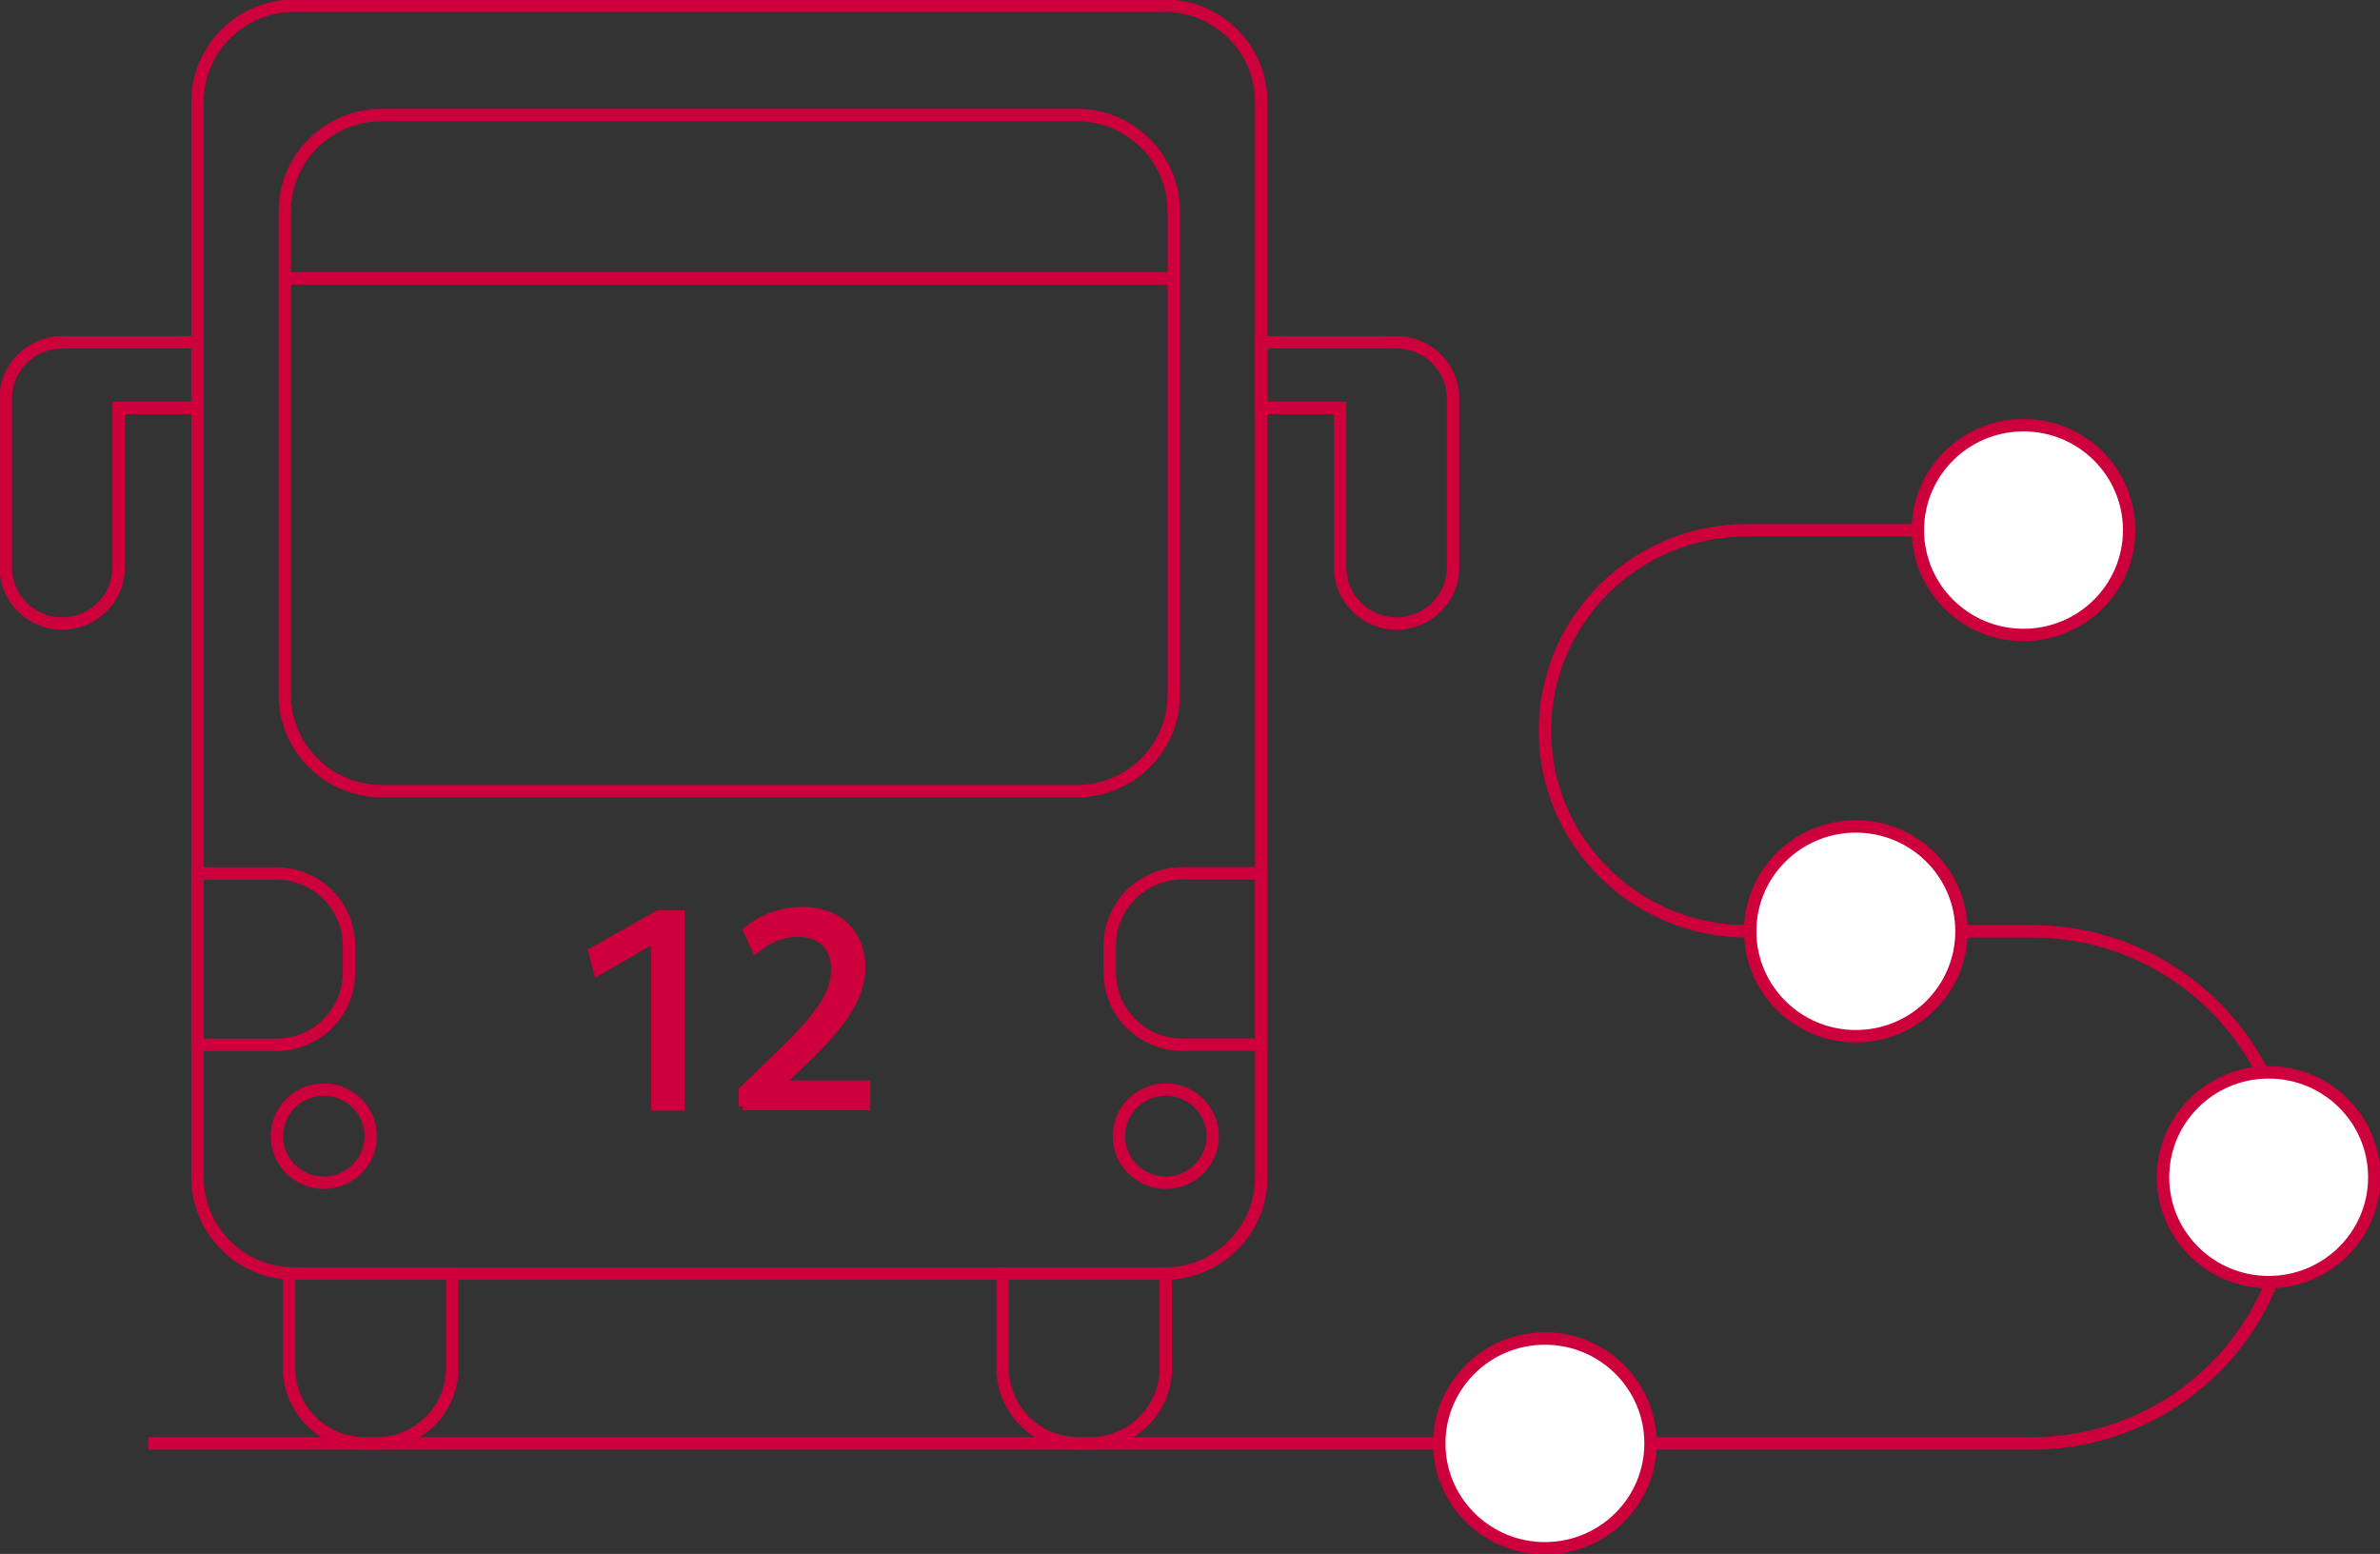 <svg width="144" height="94" viewBox="0 0 144 94" fill="none" xmlns="http://www.w3.org/2000/svg">
<rect x="0" y="0" width="144" height="94" fill="#333333" stroke="none"/>
<g clip-path="url(#clip0_211_566)">
<path d="M39.647 56.778H39.611L36.156 58.767L35.848 57.57L39.819 55.32H41.17V66.929H39.638V56.787L39.647 56.778Z" fill="#CD003C" stroke="#CD003C" stroke-width="0.5" stroke-miterlimit="10"/>
<path d="M44.942 66.92V65.957L46.184 64.76C49.166 61.935 50.517 60.441 50.536 58.686C50.536 57.507 49.964 56.418 48.215 56.418C47.154 56.418 46.274 56.958 45.73 57.399L45.223 56.292C46.03 55.617 47.181 55.113 48.532 55.113C51.052 55.113 52.113 56.823 52.113 58.488C52.113 60.63 50.545 62.367 48.088 64.716L47.154 65.57V65.606H52.403V66.911H44.942V66.92Z" fill="#CD003C" stroke="#CD003C" stroke-width="0.5" stroke-miterlimit="10"/>
<path d="M70.445 0.342H17.815C14.576 0.342 11.949 2.949 11.949 6.165V71.222C11.949 74.438 14.576 77.045 17.815 77.045H70.445C73.685 77.045 76.311 74.438 76.311 71.222V6.165C76.311 2.949 73.685 0.342 70.445 0.342Z" stroke="#CD003C" stroke-width="0.75" stroke-miterlimit="10"/>
<path d="M11.949 20.708H3.763C1.877 20.708 0.345 22.229 0.345 24.101V34.324C0.345 36.196 1.877 37.717 3.763 37.717C5.648 37.717 7.181 36.196 7.181 34.324V24.677H11.949V20.708Z" stroke="#CD003C" stroke-width="0.75" stroke-miterlimit="10"/>
<path d="M11.949 52.836H16.718C19.148 52.836 21.115 54.789 21.115 57.201V58.839C21.115 61.251 19.148 63.204 16.718 63.204H11.949V52.845V52.836Z" stroke="#CD003C" stroke-width="0.75" stroke-miterlimit="10"/>
<path d="M76.311 63.195H71.542C69.112 63.195 67.145 61.242 67.145 58.83V57.192C67.145 54.78 69.112 52.827 71.542 52.827H76.311V63.186V63.195Z" stroke="#CD003C" stroke-width="0.75" stroke-miterlimit="10"/>
<path d="M70.536 71.546C72.103 71.546 73.374 70.285 73.374 68.729C73.374 67.174 72.103 65.912 70.536 65.912C68.969 65.912 67.698 67.174 67.698 68.729C67.698 70.285 68.969 71.546 70.536 71.546Z" stroke="#CD003C" stroke-width="0.75" stroke-miterlimit="10"/>
<path d="M19.592 71.546C21.16 71.546 22.43 70.285 22.43 68.729C22.43 67.174 21.16 65.912 19.592 65.912C18.025 65.912 16.755 67.174 16.755 68.729C16.755 70.285 18.025 71.546 19.592 71.546Z" stroke="#CD003C" stroke-width="0.75" stroke-miterlimit="10"/>
<path d="M65.15 6.957H23.101C19.861 6.957 17.235 9.564 17.235 12.779V42.037C17.235 45.252 19.861 47.859 23.101 47.859H65.15C68.39 47.859 71.016 45.252 71.016 42.037V12.779C71.016 9.564 68.39 6.957 65.15 6.957Z" stroke="#CD003C" stroke-width="0.75" stroke-miterlimit="10"/>
<path d="M17.235 16.838H71.016" stroke="#CD003C" stroke-width="0.75" stroke-miterlimit="10"/>
<path d="M17.498 77.036H27.362V82.76C27.362 85.27 25.304 87.313 22.774 87.313H22.076C19.547 87.313 17.489 85.27 17.489 82.76V77.036H17.498Z" stroke="#CD003C" stroke-width="0.75" stroke-miterlimit="10"/>
<path d="M60.672 77.036H70.536V82.76C70.536 85.27 68.478 87.313 65.948 87.313H65.25C62.721 87.313 60.663 85.27 60.663 82.76V77.036H60.672Z" stroke="#CD003C" stroke-width="0.75" stroke-miterlimit="10"/>
<path d="M76.311 20.708H84.498C86.384 20.708 87.916 22.229 87.916 24.101V34.324C87.916 36.196 86.384 37.717 84.498 37.717C82.612 37.717 81.08 36.196 81.08 34.324V24.677H76.311V20.708Z" stroke="#CD003C" stroke-width="0.75" stroke-miterlimit="10"/>
<path d="M113.184 56.337H105.695C98.941 56.337 93.474 50.901 93.474 44.206C93.474 37.501 98.95 32.074 105.695 32.074H128.823" stroke="#CD003C" stroke-width="0.75" stroke-miterlimit="10"/>
<path d="M8.967 87.313H122.939C131.561 87.313 138.542 80.375 138.542 71.825C138.542 63.267 131.552 56.337 122.939 56.337H113.193" stroke="#CD003C" stroke-width="0.75" stroke-miterlimit="10"/>
<path d="M93.474 93.658C97.004 93.658 99.865 90.817 99.865 87.313C99.865 83.809 97.004 80.969 93.474 80.969C89.944 80.969 87.082 83.809 87.082 87.313C87.082 90.817 89.944 93.658 93.474 93.658Z" fill="white" stroke="#CD003C" stroke-width="0.75" stroke-miterlimit="10"/>
<path d="M137.264 77.558C140.794 77.558 143.655 74.717 143.655 71.213C143.655 67.709 140.794 64.868 137.264 64.868C133.734 64.868 130.872 67.709 130.872 71.213C130.872 74.717 133.734 77.558 137.264 77.558Z" fill="white" stroke="#CD003C" stroke-width="0.75" stroke-miterlimit="10"/>
<path d="M112.286 62.682C115.816 62.682 118.678 59.841 118.678 56.337C118.678 52.833 115.816 49.992 112.286 49.992C108.756 49.992 105.894 52.833 105.894 56.337C105.894 59.841 108.756 62.682 112.286 62.682Z" fill="white" stroke="#CD003C" stroke-width="0.75" stroke-miterlimit="10"/>
<path d="M122.431 38.41C125.961 38.41 128.823 35.569 128.823 32.065C128.823 28.561 125.961 25.721 122.431 25.721C118.901 25.721 116.04 28.561 116.04 32.065C116.04 35.569 118.901 38.41 122.431 38.41Z" fill="white" stroke="#CD003C" stroke-width="0.75" stroke-miterlimit="10"/>
</g>
<defs>
<clipPath id="clip0_211_566">
<rect width="144" height="94" fill="white"/>
</clipPath>
</defs>
</svg>
